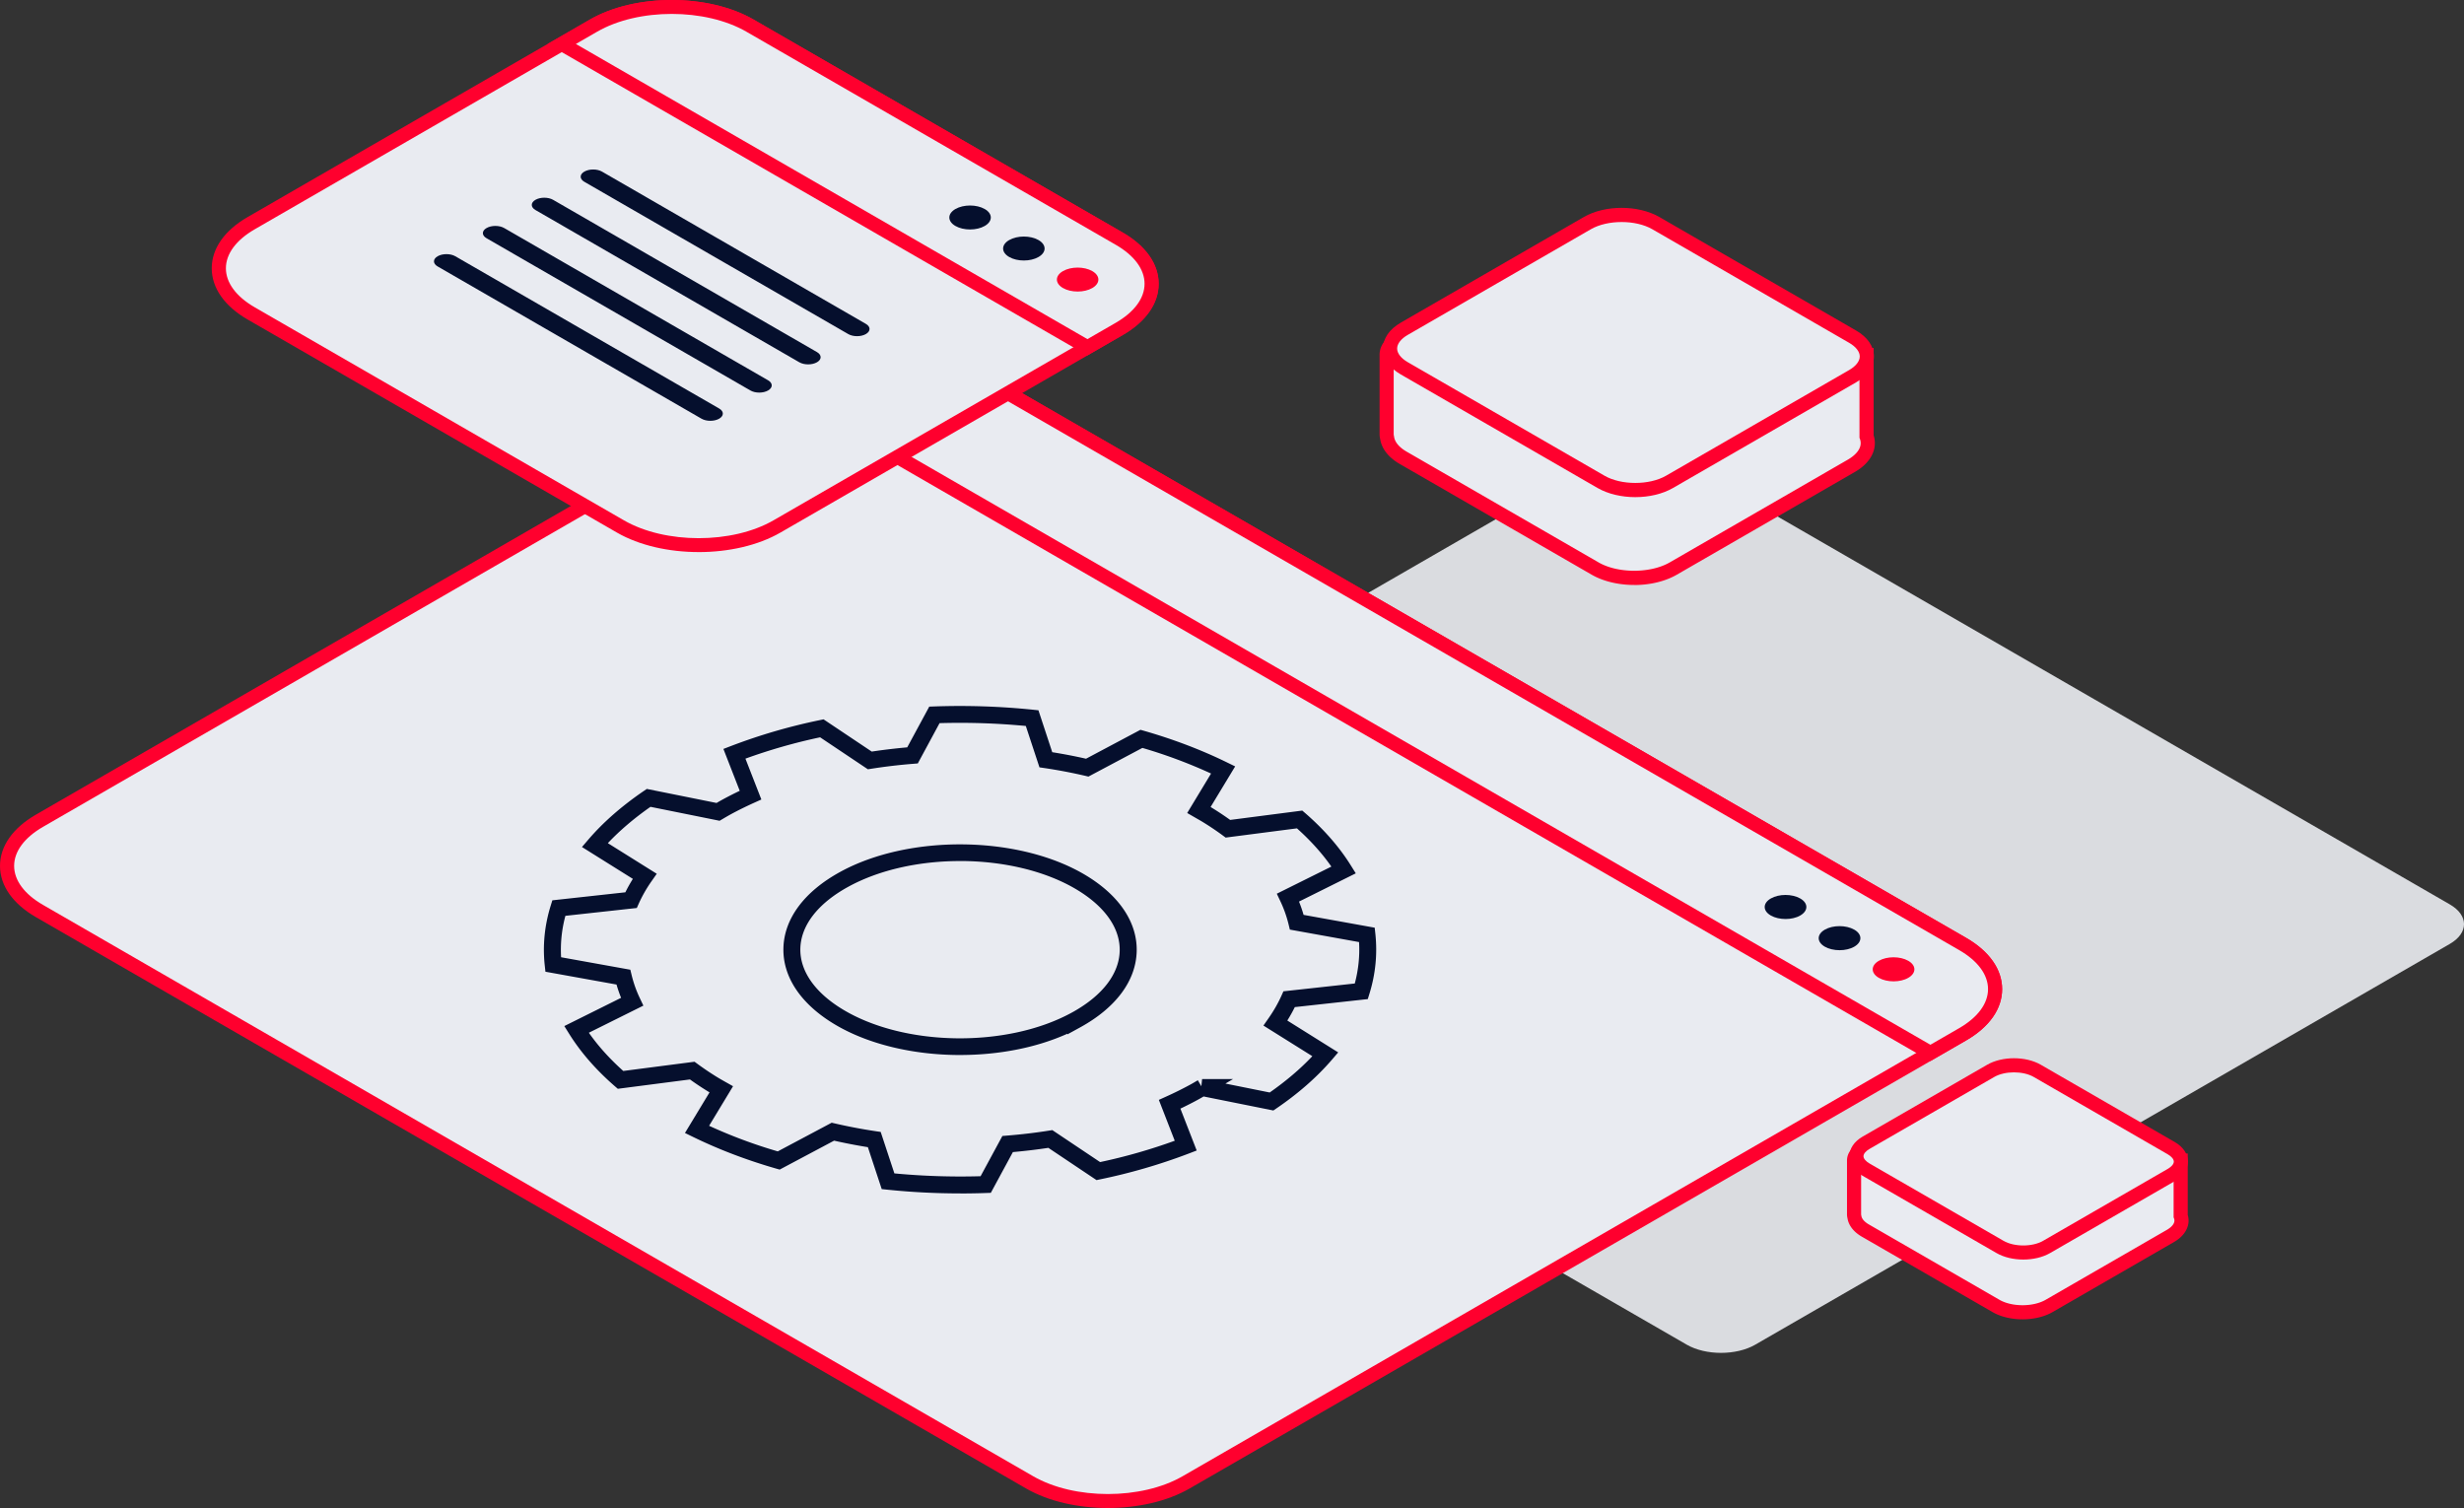 <svg fill="none" xmlns="http://www.w3.org/2000/svg" viewBox="0 0 250 153"><rect x="0" y="0" width="250" height="153" fill="#333333" stroke="none"/><g clip-path="url(#a)"><path d="m169.77 46.3 78.792 45.46c1.919 1.108 1.919 2.9 0 4.008l-70.474 40.662c-1.919 1.108-5.027 1.108-6.946 0L92.35 90.97c-1.92-1.108-1.92-2.9 0-4.008l70.473-40.663c1.919-1.108 5.027-1.108 6.947 0Z" fill="#DADCE0"/><path d="m98.672 37.811 100.463 57.965c4.385 2.53 4.385 6.63 0 9.161l-78.789 45.461c-4.386 2.53-11.493 2.53-15.879 0L4.005 92.433c-4.386-2.531-4.386-6.63 0-9.161l78.79-45.46c4.385-2.532 11.492-2.532 15.877 0Z" fill="#E9EBF1"/><path d="M112.405 153c-3.005 0-6.01-.661-8.296-1.981L3.647 93.054C1.295 91.697 0 89.85 0 87.852c0-1.998 1.295-3.844 3.647-5.201L82.436 37.19c4.574-2.64 12.02-2.64 16.594 0l100.462 57.965c2.352 1.357 3.647 3.204 3.647 5.202 0 1.998-1.295 3.844-3.647 5.201l-78.789 45.461c-2.286 1.32-5.291 1.981-8.296 1.981h-.002ZM90.731 36.623c-2.744 0-5.49.604-7.58 1.81L4.364 83.892c-1.89 1.09-2.93 2.496-2.93 3.96 0 1.462 1.04 2.87 2.93 3.958l100.462 57.966c4.179 2.41 10.98 2.41 15.162 0l78.789-45.461c1.891-1.091 2.931-2.496 2.931-3.959s-1.04-2.872-2.931-3.96L98.314 38.433c-2.091-1.205-4.835-1.809-7.58-1.809h-.002Z" fill="#FF002E"/><path d="M83.043 37.955c4.385-2.531 11.492-2.531 15.878 0l100.213 57.822c4.386 2.53 4.386 6.63 0 9.16l-3.274 1.89L79.769 39.844l3.274-1.89Z" fill="#E9EBF1"/><path d="M195.86 107.654 78.337 39.844l4.348-2.508c4.575-2.64 12.02-2.64 16.595 0l100.213 57.822c2.351 1.357 3.646 3.203 3.646 5.199 0 1.995-1.295 3.844-3.646 5.201l-3.633 2.096ZM81.201 39.844l114.659 66.155 2.917-1.683c1.89-1.091 2.93-2.496 2.93-3.962 0-1.466-1.04-2.871-2.93-3.96L98.563 38.574c-4.179-2.41-10.98-2.41-15.162 0l-2.2 1.268v.003Z" fill="#FF002E"/><path d="M182.657 91.159c.825.475.825 1.248 0 1.726s-2.162.475-2.99 0c-.828-.475-.825-1.248 0-1.726s2.162-.476 2.99 0ZM188.138 94.322c.825.475.825 1.248 0 1.727-.825.478-2.163.475-2.991 0-.828-.476-.825-1.249 0-1.727s2.163-.475 2.991 0Z" fill="#050F2D"/><path d="M193.617 97.483c.825.475.825 1.248 0 1.726s-2.162.475-2.99 0c-.828-.475-.825-1.248 0-1.727.825-.478 2.162-.475 2.99 0Z" fill="#FF002E"/><path d="M97.444 121.083c-2.49 0-4.98-.126-7.431-.381l-.553-.057-1.404-4.254a56.191 56.191 0 0 1-3.428-.661l-5.52 2.934-.336-.094c-2.993-.859-5.829-1.939-8.43-3.207l-.845-.412 2.492-4.119-.06-.038a30.642 30.642 0 0 1-1.925-1.274l-7.319.948-.292-.252c-1.908-1.655-3.466-3.441-4.635-5.31l-.501-.802 5.76-2.866a13.578 13.578 0 0 1-.464-1.348l-7.212-1.3-.07-.638c-.22-2.027-.017-4.07.605-6.07l.166-.537 7.408-.813c.223-.456.478-.91.76-1.363l-5.163-3.232.65-.759c1.504-1.752 3.398-3.41 5.63-4.932l.297-.203 7.079 1.425c.18-.106.36-.209.547-.312.57-.312 1.174-.621 1.804-.922l-1.656-4.248.806-.31a57.88 57.88 0 0 1 9.003-2.619l.352-.074 4.89 3.272c1.171-.177 2.38-.32 3.6-.43l2.235-4.133.49-.017a72.905 72.905 0 0 1 10.034.332l.553.057 1.401 4.254c1.163.186 2.312.407 3.429.661l5.52-2.934.335.095c2.99.856 5.829 1.935 8.43 3.206l.845.412-2.492 4.12a30.135 30.135 0 0 1 1.985 1.311l7.316-.948.292.252c1.908 1.655 3.469 3.441 4.635 5.313l.502.802-5.761 2.866c.178.443.335.893.464 1.348l7.216 1.3.069.64c.214 2.033.014 4.072-.605 6.067l-.166.538-7.405.813c-.223.458-.478.913-.759 1.363l5.162 3.232-.65.759c-1.516 1.76-3.409 3.421-5.629 4.932l-.298.203-7.078-1.422c-.181.106-.358.209-.547.312-.571.312-1.166.615-1.808.921l1.653 4.249-.805.309a58.272 58.272 0 0 1-9.003 2.619l-.353.075-4.887-3.272c-1.16.174-2.369.32-3.6.429l-2.238 4.134-.489.017c-.865.032-1.733.046-2.601.046l.002-.003Zm-6.704-2.033c2.89.275 5.827.37 8.752.287l2.211-4.083.464-.037c1.47-.12 2.908-.289 4.271-.506l.332-.052 4.847 3.244a56.453 56.453 0 0 0 7.574-2.165l-1.613-4.145.742-.335a36.829 36.829 0 0 0 2.432-1.205c.238-.129.464-.264.691-.398l.088-.054.361.609.075-.73h3.142l-.776.458 4.492.905c1.652-1.154 3.105-2.388 4.325-3.684l-4.961-3.106.518-.742c.524-.75.965-1.517 1.309-2.284l.201-.45 7.241-.793c.37-1.388.516-2.797.433-4.202l-7.021-1.266-.132-.544a12.301 12.301 0 0 0-.831-2.336l-.361-.761 5.535-2.751c-.943-1.349-2.114-2.648-3.492-3.88l-7.233.937-.278-.206a28.787 28.787 0 0 0-2.077-1.394c-.177-.11-.364-.212-.547-.318l-1-.576 2.421-4.005a50.642 50.642 0 0 0-6.967-2.599l-5.474 2.909-.315-.075a51.387 51.387 0 0 0-4.131-.787l-.524-.077-1.383-4.197a70.81 70.81 0 0 0-8.752-.287l-2.208 4.088-.464.038c-1.45.114-2.888.286-4.268.504l-.333.051-4.846-3.243a56.713 56.713 0 0 0-7.577 2.164l1.616 4.145-.742.335c-.86.39-1.68.793-2.43 1.205-.237.132-.464.264-.69.398l-.375.22-7.013-1.414c-1.658 1.16-3.11 2.394-4.325 3.685l4.961 3.106-.518.741a13.89 13.89 0 0 0-1.306 2.282l-.2.45-7.245.795a13.184 13.184 0 0 0-.436 4.203l7.024 1.265.132.544c.192.793.47 1.58.83 2.336l.362.762-5.532 2.751c.943 1.348 2.114 2.648 3.492 3.879l7.23-.936.278.203c.693.509 1.375.967 2.08 1.397.226.137.458.269.687.398l.862.486-2.429 4.014a50.67 50.67 0 0 0 6.967 2.597l5.471-2.909.312.072a53.94 53.94 0 0 0 4.137.787l.524.077 1.386 4.197-.002.008Zm6.678-12.009c-4.684 0-9.362-1.065-12.836-3.177-3.352-2.039-5.162-4.758-5.096-7.658.068-2.998 2.117-5.749 5.766-7.747 7.067-3.868 18.273-3.693 24.982.387 3.351 2.038 5.162 4.76 5.096 7.66-.069 2.998-2.114 5.749-5.761 7.744l-1.272.696v-.066c-3.191 1.443-7.035 2.158-10.876 2.158l-.003.003Zm-.012-19.681c-4.07 0-8.15.864-11.329 2.605-3.088 1.689-4.818 3.919-4.873 6.278-.051 2.261 1.464 4.446 4.271 6.152 6.242 3.796 16.678 3.951 23.263.346l.192-.106c2.965-1.674 4.624-3.859 4.675-6.169.052-2.261-1.464-4.446-4.271-6.155-3.225-1.964-7.574-2.954-11.93-2.954l.002.003Z" fill="#050F2D"/><path d="m76.096 2.6 37.46 21.613c4.386 2.53 4.386 6.63 0 9.16l-34.73 20.04c-4.385 2.53-11.492 2.53-15.878 0L25.488 31.8c-4.385-2.53-4.385-6.63 0-9.16l34.73-20.04C64.604.07 71.711.07 76.096 2.6Z" fill="#E9EBF1"/><path d="M70.886 56.013c-3.005 0-6.01-.662-8.295-1.981L25.13 32.42c-2.352-1.357-3.647-3.204-3.647-5.202 0-1.998 1.295-3.845 3.647-5.199L59.86 1.981c4.574-2.64 12.02-2.64 16.594 0l37.46 21.614c2.351 1.357 3.646 3.203 3.646 5.199 0 1.995-1.295 3.844-3.646 5.201l-34.73 20.04c-2.289 1.32-5.291 1.98-8.296 1.98l-.003-.002ZM68.16 1.41c-2.744 0-5.491.604-7.58 1.81L25.85 23.26c-1.89 1.09-2.93 2.496-2.93 3.96 0 1.462 1.04 2.87 2.93 3.961l37.46 21.614c4.18 2.41 10.98 2.41 15.163 0l34.729-20.04c1.891-1.09 2.931-2.496 2.931-3.961 0-1.466-1.04-2.872-2.931-3.96L75.739 3.221c-2.091-1.206-4.836-1.81-7.58-1.81Z" fill="#FF002E"/><path d="M86.06 33.892 59.288 18.445c-.496-.286-.496-.747 0-1.034.495-.286 1.297-.286 1.793 0L87.853 32.86c.496.286.496.747 0 1.033-.496.287-1.298.287-1.793 0ZM81.098 36.755 54.326 21.308c-.496-.287-.496-.747 0-1.034.495-.286 1.297-.286 1.793 0l26.772 15.448c.496.286.496.747 0 1.033-.496.286-1.298.286-1.793 0ZM76.137 39.617 49.365 24.17c-.496-.286-.496-.747 0-1.033.495-.287 1.297-.287 1.793 0L77.93 38.584c.496.286.496.747 0 1.033-.496.287-1.298.287-1.793 0ZM71.175 42.48 44.403 27.033c-.496-.286-.496-.747 0-1.034.495-.286 1.298-.286 1.793 0l26.772 15.448c.496.286.496.747 0 1.033-.495.287-1.297.287-1.793 0Z" fill="#050F2D"/><path d="M60.219 2.6C64.6.068 71.71.068 76.094 2.6l37.46 21.613c4.382 2.53 4.382 6.63 0 9.16l-3.226 1.862L56.993 4.46 60.22 2.6Z" fill="#E9EBF1"/><path d="M110.331 36.062 55.561 4.46l4.3-2.482c4.574-2.64 12.016-2.64 16.59 0l37.46 21.614c2.352 1.357 3.647 3.203 3.647 5.199 0 1.995-1.295 3.844-3.647 5.201l-3.583 2.067.003.003ZM58.425 4.46l51.906 29.947 2.867-1.654c1.891-1.091 2.93-2.497 2.93-3.962 0-1.466-1.039-2.872-2.93-3.96l-37.46-21.61C71.56.81 64.758.807 60.58 3.22l-2.151 1.24h-.003Z" fill="#FF002E"/><path d="M99.912 21.207c.822.476.822 1.243 0 1.718-.822.475-2.154.475-2.976 0-.822-.475-.822-1.242 0-1.718.822-.475 2.154-.475 2.976 0ZM105.369 24.356c.822.476.822 1.243 0 1.718-.822.475-2.154.475-2.976 0-.822-.475-.822-1.242 0-1.718.822-.475 2.154-.475 2.976 0Z" fill="#050F2D"/><path d="M110.826 27.505c.822.476.822 1.243 0 1.718-.822.475-2.154.475-2.976 0-.822-.475-.822-1.242 0-1.718.822-.475 2.154-.475 2.976 0Z" fill="#FF002E"/><path fill-rule="evenodd" clip-rule="evenodd" d="M160.449 31.43c2.191-1.265 5.746-1.265 7.938 0l14.408 8.313V36.01h6.589v8.277c.378 1.036-.129 2.155-1.524 2.96L169.776 57.68c-2.191 1.266-5.746 1.266-7.938 0l-19.473-11.236c-.988-.57-1.529-1.3-1.627-2.047a1.48 1.48 0 0 1-.049-.372V36.01c0-.79.642-1.431 1.433-1.431h4.297c.79 0 1.432.641 1.432 1.431v2.691l12.601-7.271h-.003Z" fill="#E9EBF1"/><path d="M165.808 59.35c-1.558 0-3.114-.349-4.328-1.05l-19.474-11.236c-1.128-.65-1.827-1.546-1.973-2.525a2.187 2.187 0 0 1-.06-.513V36.01c0-1.185.962-2.147 2.148-2.147h4.297c1.186 0 2.148.962 2.148 2.147v1.452l11.527-6.65c2.426-1.4 6.228-1.4 8.654 0l13.334 7.695v-3.21h8.021v8.875c.427 1.369-.283 2.777-1.882 3.699l-18.084 10.434c-1.214.702-2.77 1.051-4.328 1.051v-.006Zm-23.687-24.055a.716.716 0 0 0-.716.715v8.016c0 .066.009.126.023.186l.017.095c.072.546.524 1.085 1.275 1.517l19.473 11.236c1.956 1.131 5.265 1.131 7.221 0l18.084-10.434c.49-.284 1.59-1.054 1.209-2.096l-.043-.117v-7.687h-5.156v4.257l-15.483-8.935c-1.956-1.128-5.265-1.128-7.221 0l-13.676 7.89v-3.93a.716.716 0 0 0-.716-.716h-4.297l.006.003Z" fill="#FF002E"/><path d="m168.002 22.639 19.972 11.522c1.919 1.108 1.919 2.9 0 4.008L169.395 48.89c-1.92 1.108-5.028 1.108-6.947 0l-19.971-11.523c-1.92-1.107-1.92-2.9 0-4.007l18.579-10.721c1.919-1.108 5.027-1.108 6.946 0Z" fill="#E9EBF1"/><path d="M165.92 50.439c-1.378 0-2.756-.31-3.833-.93l-19.969-11.523c-1.157-.667-1.796-1.6-1.796-2.622 0-1.022.639-1.956 1.796-2.625l18.58-10.721c2.148-1.24 5.514-1.24 7.662 0l19.969 11.522c1.157.667 1.796 1.6 1.796 2.622 0 1.023-.639 1.956-1.796 2.626l-18.579 10.72c-1.074.622-2.452.931-3.83.931Zm-1.389-27.912c-1.135 0-2.272.243-3.117.73l-18.58 10.721c-.687.395-1.079.902-1.079 1.386 0 .483.395.987 1.079 1.383l19.969 11.522c1.687.973 4.54.973 6.231 0l18.579-10.721c.687-.395 1.08-.902 1.08-1.386 0-.483-.395-.987-1.08-1.382l-19.969-11.523c-.845-.487-1.979-.73-3.113-.73Z" fill="#FF002E"/><path fill-rule="evenodd" clip-rule="evenodd" d="M201.563 114.631c1.493-.862 3.91-.862 5.403 0l9.805 5.656v-2.539h4.483v5.631c.258.704-.089 1.469-1.037 2.016l-12.306 7.099c-1.492.862-3.91.862-5.402 0l-13.252-7.646c-.67-.387-1.04-.882-1.108-1.389a.96.96 0 0 1-.035-.257v-5.457c0-.538.436-.973.974-.973h2.925c.538 0 .974.435.974.973v1.83l8.576-4.947v.003Z" fill="#E9EBF1"/><path d="M205.21 133.857c-1.1 0-2.203-.247-3.059-.742l-13.252-7.646c-.825-.476-1.337-1.137-1.452-1.867a1.707 1.707 0 0 1-.049-.398v-5.453c0-.931.76-1.689 1.691-1.689h2.924c.931 0 1.69.758 1.69 1.689v.589l7.503-4.328c1.715-.991 4.402-.991 6.118 0l8.731 5.038v-2.015h5.916v6.232c.303 1.028-.221 2.07-1.395 2.748l-12.307 7.1c-.856.495-1.959.742-3.059.742Zm-16.121-16.367a.259.259 0 0 0-.258.258v5.453c0 .023.003.046.008.069l.02.095c.04.294.315.609.757.864l13.251 7.647c1.269.732 3.417.732 4.686 0l12.306-7.1c.284-.163.923-.604.722-1.151l-.043-.12v-5.041h-3.05v3.063l-10.88-6.278c-1.272-.733-3.417-.733-4.686 0l-9.651 5.568v-3.069a.259.259 0 0 0-.258-.258h-2.924Z" fill="#FF002E"/><path d="m206.706 108.647 13.589 7.841c1.306.753 1.306 1.976 0 2.728l-12.644 7.298c-1.306.753-3.423.753-4.726 0l-13.59-7.841c-1.306-.753-1.306-1.976 0-2.729l12.644-7.297c1.306-.753 3.423-.753 4.727 0Z" fill="#E9EBF1"/><path d="M205.287 127.793c-.98 0-1.959-.22-2.721-.661l-13.59-7.841c-.85-.489-1.337-1.214-1.337-1.984s.487-1.494 1.337-1.984l12.644-7.294c1.527-.882 3.916-.882 5.443 0l13.59 7.841c.85.49 1.337 1.214 1.337 1.984s-.487 1.494-1.337 1.984l-12.645 7.294c-.762.441-1.741.661-2.721.661Zm-.945-18.994c-.731 0-1.461.158-2.005.47l-12.644 7.294c-.39.223-.622.501-.622.744 0 .244.232.518.622.744l13.589 7.842c1.086.627 2.925.627 4.01 0l12.644-7.295c.39-.223.622-.501.622-.744s-.232-.518-.622-.744l-13.589-7.841c-.544-.315-1.275-.47-2.005-.47Z" fill="#FF002E"/></g><defs><clipPath id="a"><path fill="#fff" d="M0 0h250v153H0z"/></clipPath></defs></svg>